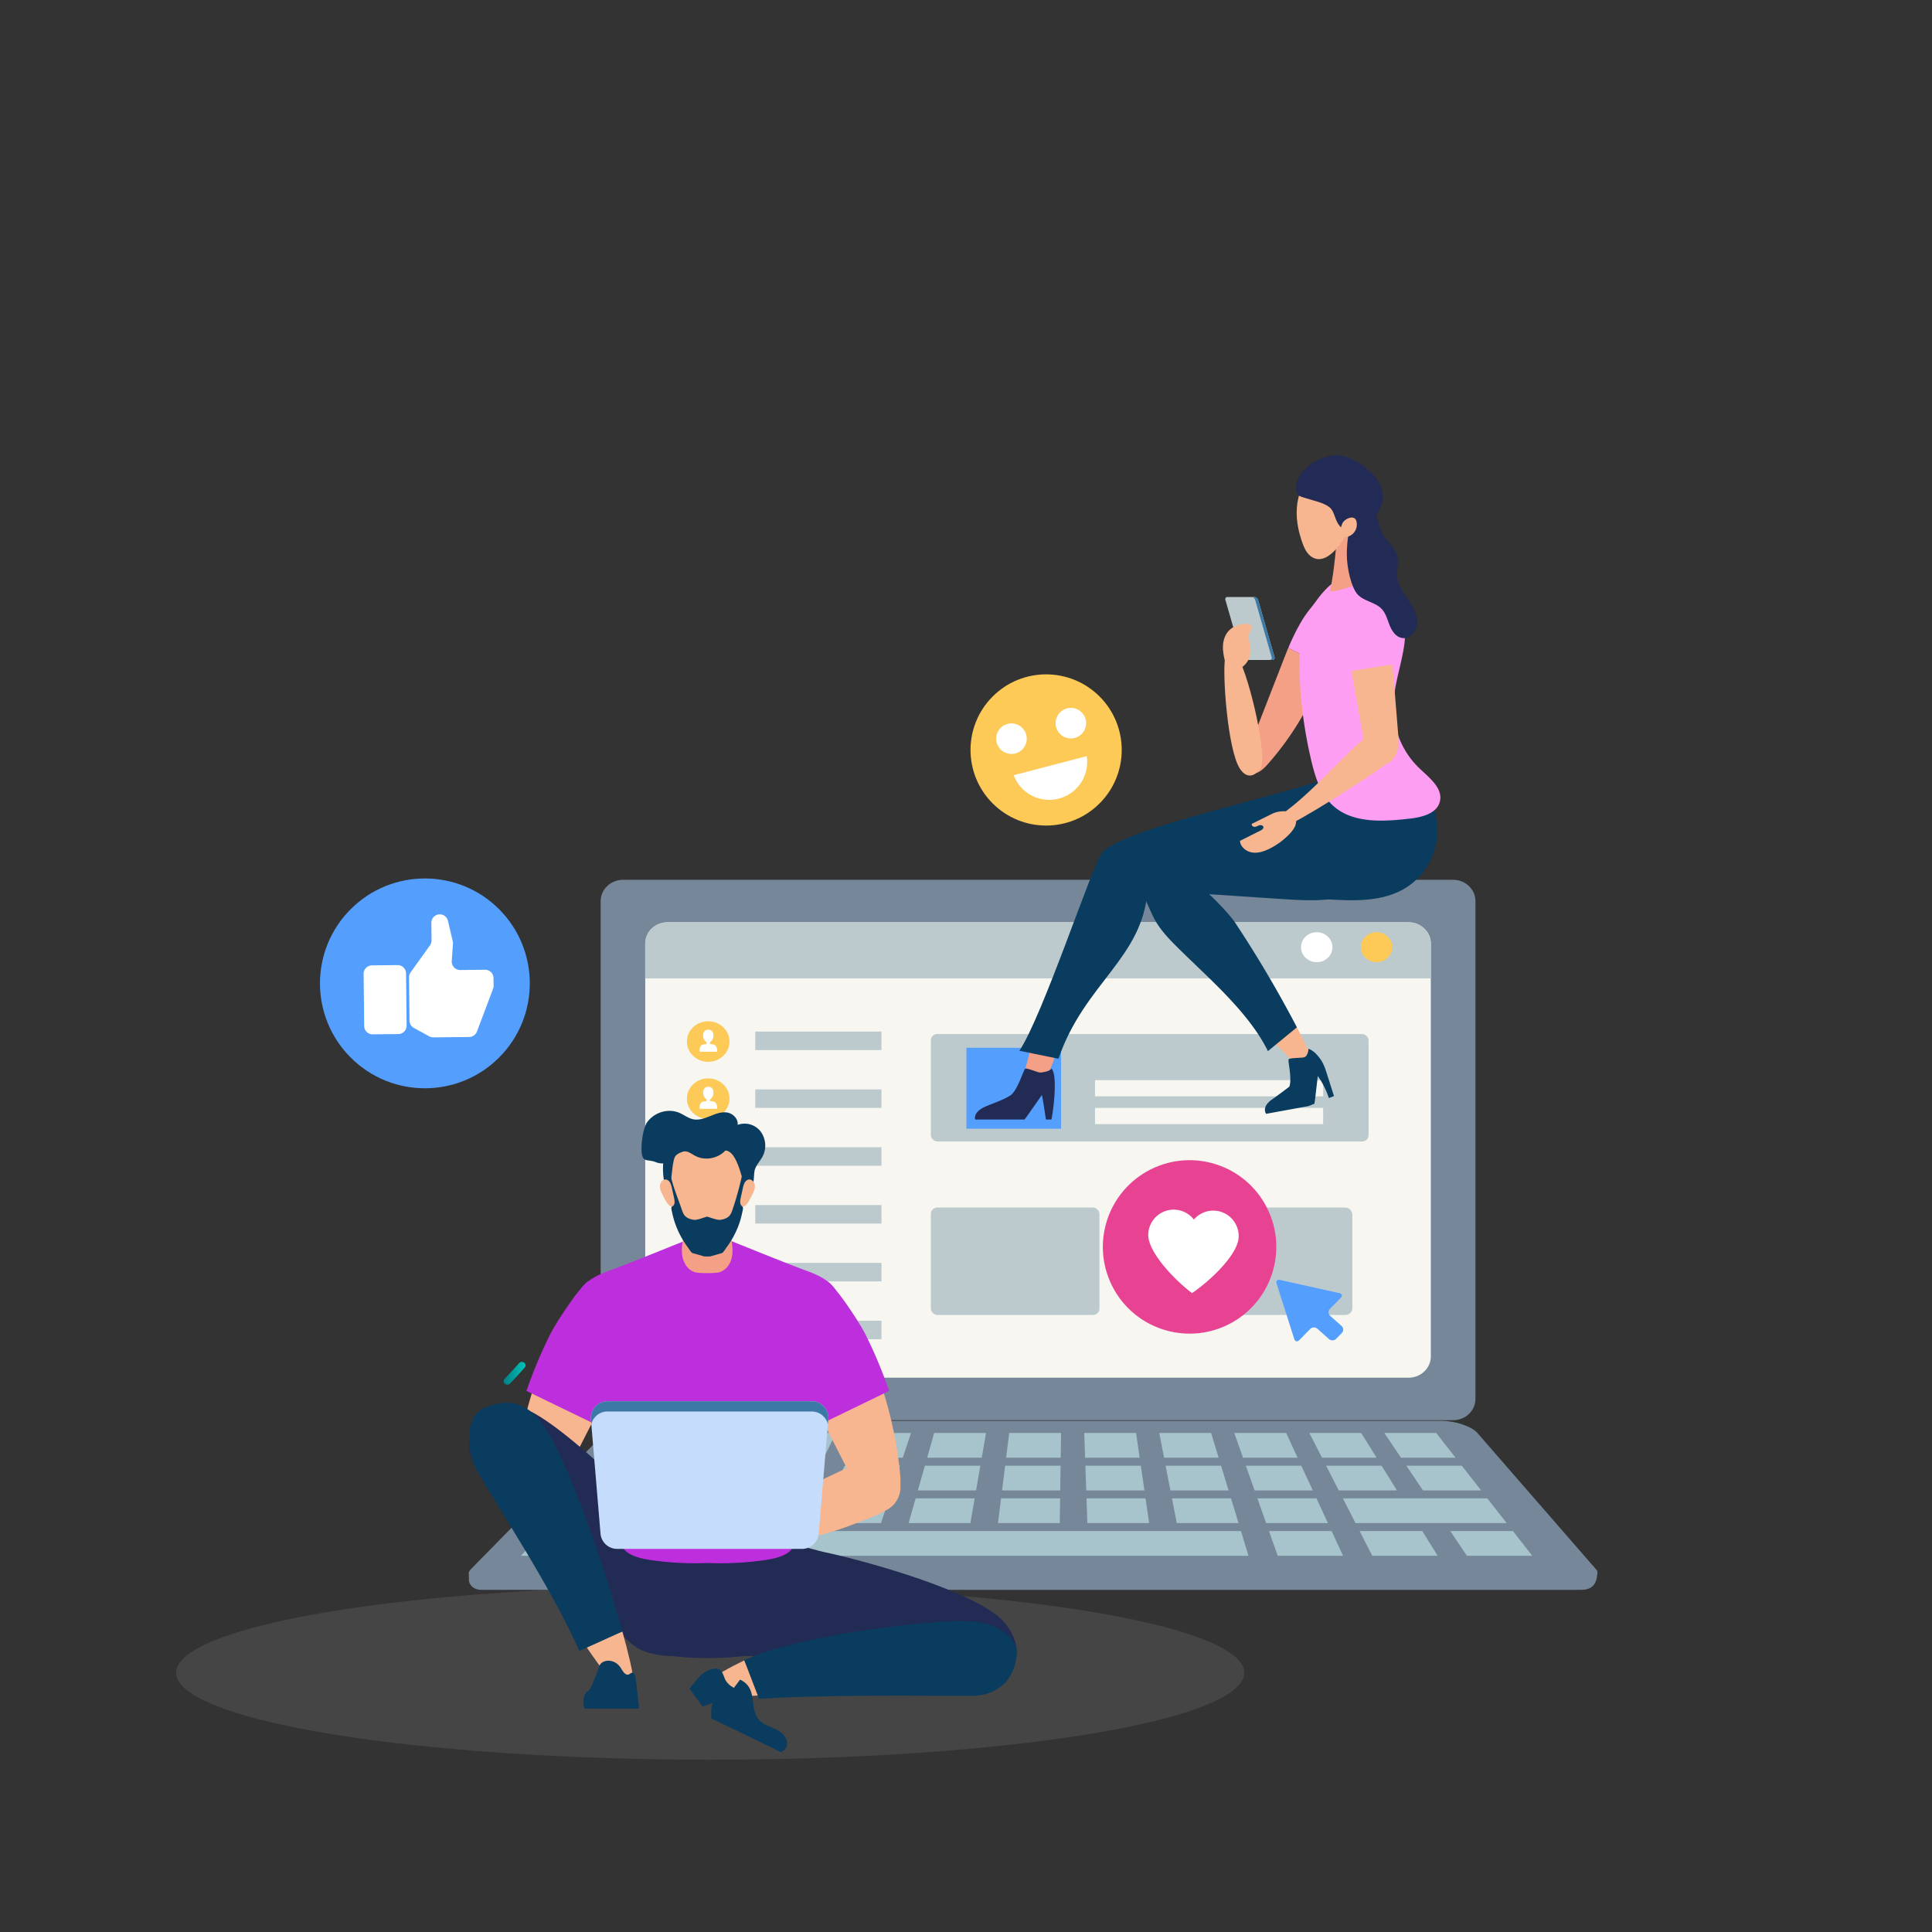 <svg xmlns="http://www.w3.org/2000/svg" xmlns:xlink="http://www.w3.org/1999/xlink" viewBox="0 0 2000 2000"><rect x="0" y="0" width="2000" height="2000" fill="#333333" stroke="none"/><defs><style>.cls-1{fill:#6f6f6e;opacity:0.3;}.cls-2{fill:#fdc957;}.cls-3{fill:#fff;}.cls-4{fill:#758798;}.cls-5{fill:#f7f6f0;}.cls-6{fill:#bccace;}.cls-7{fill:#a7c4cc;}.cls-8{fill:url(#linear-gradient);}.cls-9{fill:#549ffe;}.cls-10{fill:#f7b690;}.cls-11{fill:#bd2edc;}.cls-11,.cls-12,.cls-13,.cls-17,.cls-18{fill-rule:evenodd;}.cls-12{fill:#222b54;}.cls-13{fill:#0a3c5f;}.cls-14{fill:#f4a086;}.cls-15{fill:#c5dcfd;}.cls-16{fill:#3c79a6;}.cls-17{fill:#fe9ef2;}.cls-18{fill:#222b56;}.cls-19{fill:#e74392;}.cls-20{fill:none;}</style><linearGradient id="linear-gradient" x1="-3063.67" y1="370.26" x2="-3037.74" y2="370.26" gradientTransform="translate(-2458 2127.9) rotate(173.63)" gradientUnits="userSpaceOnUse"><stop offset="0" stop-color="#00c4bd"/><stop offset="1" stop-color="#007f83"/></linearGradient></defs><g id="Ebene_3" data-name="Ebene 3"><ellipse class="cls-1" cx="735.22" cy="1731.62" rx="552.87" ry="90.08"/><circle class="cls-2" cx="1082.95" cy="776.35" r="78.26" transform="translate(-231.78 993.15) rotate(-45)"/><path class="cls-3" d="M1104.54,733.32a15.81,15.81,0,1,0,19.3,11.3A15.81,15.81,0,0,0,1104.54,733.32Zm-61.48,16.07a15.81,15.81,0,1,0,19.3,11.3A15.82,15.82,0,0,0,1043.06,749.39Z"/><path class="cls-3" d="M1049.4,802.52A39.28,39.28,0,0,0,1125,782.75Z"/><path class="cls-4" d="M1649.11,1621l4.35,5.68c.27,15.94-8.09,19.15-17.08,19.15H498c-7,0-12.63-4.74-12.63-10.58v-7.8Z"/><path class="cls-4" d="M1527.39,1448.19c0,12.1-10.39,22-23.08,22H644.88c-12.69,0-23.08-9.89-23.08-22V932.77c0-12.09,10.39-22,23.08-22h859.43c12.69,0,23.08,9.9,23.08,22Z"/><path class="cls-4" d="M668,1448.19c-12.69,0-23.08-9.9-23.08-22V954.77c0-12.1,10.39-22,23.08-22h813.27c12.69,0,23.08,9.9,23.08,22v471.42c0,12.1-10.39,22-23.08,22Z"/><path class="cls-5" d="M691,1426.19c-12.69,0-23.07-9.89-23.07-22V976.76c0-12.09,10.38-22,23.07-22h767.12c12.7,0,23.08,9.9,23.08,22V1404.2c0,12.1-10.38,22-23.08,22Z"/><path class="cls-6" d="M1481.23,976.76c0-12.09-10.38-22-23.08-22H691c-12.69,0-23.07,9.9-23.07,22v36.07h813.27Z"/><path class="cls-3" d="M1379.35,980.53c0,8.56-7.29,15.51-16.28,15.51s-16.27-6.95-16.27-15.51,7.28-15.51,16.27-15.51S1379.35,972,1379.35,980.53Z"/><path class="cls-2" d="M1441.25,980.53c0,8.56-7.28,15.51-16.27,15.51s-16.27-6.95-16.27-15.51S1416,965,1425,965,1441.25,972,1441.25,980.53Z"/><path class="cls-4" d="M1652.09,1624.44c6,6.94-5.18,12.62-24.93,12.62H510.91c-19.75,0-30.33-5.68-23.5-12.62l138.62-141c6.83-6.94,24.38-12.62,39-12.62h826.85c14.63,0,31.54,5.68,37.57,12.62Z"/><polygon class="cls-7" points="689.3 1509.01 632.8 1509.01 656.38 1483.4 710.07 1483.4 689.3 1509.01"/><polygon class="cls-7" points="771.05 1509.01 714.54 1509.01 734.05 1483.4 787.73 1483.4 771.05 1509.01"/><polygon class="cls-7" points="852.79 1509.01 796.29 1509.01 811.72 1483.4 865.4 1483.4 852.79 1509.01"/><polygon class="cls-7" points="934.54 1509.01 878.04 1509.01 889.39 1483.4 943.07 1483.4 934.54 1509.01"/><polygon class="cls-7" points="1016.29 1509.01 959.79 1509.01 967.05 1483.4 1020.74 1483.4 1016.29 1509.01"/><polygon class="cls-7" points="1098.04 1509.01 1041.54 1509.01 1044.72 1483.4 1098.4 1483.4 1098.04 1509.01"/><polygon class="cls-7" points="1179.79 1509.01 1123.28 1509.01 1122.39 1483.4 1176.07 1483.4 1179.79 1509.01"/><polygon class="cls-7" points="1261.53 1509.01 1205.03 1509.01 1200.06 1483.4 1253.74 1483.4 1261.53 1509.01"/><polygon class="cls-7" points="1343.28 1509.01 1286.78 1509.01 1277.73 1483.4 1331.41 1483.4 1343.28 1509.01"/><polygon class="cls-7" points="1425.03 1509.01 1368.52 1509.01 1355.39 1483.4 1409.08 1483.4 1425.03 1509.01"/><polygon class="cls-7" points="1506.77 1509.01 1450.27 1509.01 1433.06 1483.4 1486.74 1483.4 1506.77 1509.01"/><polygon class="cls-7" points="661.84 1542.87 601.61 1542.87 625.2 1517.26 682.61 1517.26 661.84 1542.87"/><polygon class="cls-7" points="748.99 1542.87 688.75 1542.87 708.26 1517.26 765.67 1517.26 748.99 1542.87"/><polygon class="cls-7" points="836.13 1542.87 775.9 1542.87 791.32 1517.26 848.73 1517.26 836.13 1542.87"/><polygon class="cls-7" points="923.27 1542.87 863.04 1542.87 874.38 1517.26 931.79 1517.26 923.27 1542.87"/><polygon class="cls-7" points="1010.41 1542.87 950.18 1542.87 957.45 1517.26 1014.86 1517.26 1010.41 1542.87"/><polygon class="cls-7" points="1097.55 1542.87 1037.32 1542.87 1040.51 1517.26 1097.92 1517.26 1097.55 1542.87"/><polygon class="cls-7" points="1184.69 1542.87 1124.46 1542.87 1123.57 1517.26 1180.98 1517.26 1184.69 1542.87"/><polygon class="cls-7" points="1271.83 1542.87 1211.6 1542.87 1206.63 1517.26 1264.04 1517.26 1271.83 1542.87"/><polygon class="cls-7" points="1358.98 1542.87 1298.74 1542.87 1289.69 1517.26 1347.1 1517.26 1358.98 1542.87"/><polygon class="cls-7" points="1446.12 1542.87 1385.89 1542.87 1372.76 1517.26 1430.17 1517.26 1446.12 1542.87"/><polygon class="cls-7" points="1533.26 1542.87 1473.03 1542.87 1455.82 1517.26 1513.23 1517.26 1533.26 1542.87"/><polygon class="cls-7" points="726.92 1576.72 570.43 1576.72 594.01 1551.12 743.61 1551.12 726.92 1576.72"/><polygon class="cls-7" points="819.46 1576.72 755.5 1576.72 770.92 1551.12 832.06 1551.12 819.46 1576.72"/><polygon class="cls-7" points="911.99 1576.72 848.03 1576.72 859.38 1551.12 920.52 1551.12 911.99 1576.72"/><polygon class="cls-7" points="1004.53 1576.72 940.57 1576.72 947.84 1551.12 1008.98 1551.12 1004.53 1576.72"/><polygon class="cls-7" points="1097.07 1576.72 1033.11 1576.72 1036.29 1551.12 1097.43 1551.12 1097.07 1576.72"/><polygon class="cls-7" points="1189.6 1576.72 1125.64 1576.72 1124.75 1551.12 1185.89 1551.12 1189.6 1576.72"/><polygon class="cls-7" points="1282.14 1576.72 1218.18 1576.72 1213.21 1551.12 1274.35 1551.12 1282.14 1576.72"/><polygon class="cls-7" points="1374.67 1576.72 1310.71 1576.72 1301.66 1551.12 1362.8 1551.12 1374.67 1576.72"/><polygon class="cls-7" points="1559.74 1576.72 1403.25 1576.72 1390.12 1551.12 1539.71 1551.12 1559.74 1576.72"/><polygon class="cls-7" points="606.93 1610.58 539.24 1610.58 562.83 1584.97 627.7 1584.97 606.93 1610.58"/><polygon class="cls-7" points="704.86 1610.58 637.17 1610.58 656.68 1584.97 721.55 1584.97 704.86 1610.58"/><polygon class="cls-7" points="802.79 1610.58 735.1 1610.58 750.53 1584.97 815.4 1584.97 802.79 1610.58"/><polygon class="cls-7" points="1292.44 1610.58 833.03 1610.58 844.38 1584.97 1284.65 1584.97 1292.44 1610.58"/><polygon class="cls-7" points="1390.37 1610.58 1322.68 1610.58 1313.63 1584.97 1378.5 1584.97 1390.37 1610.58"/><polygon class="cls-7" points="1488.3 1610.58 1420.61 1610.58 1407.48 1584.97 1472.35 1584.97 1488.3 1610.58"/><polygon class="cls-7" points="1586.23 1610.58 1518.54 1610.58 1501.33 1584.97 1566.2 1584.97 1586.23 1610.58"/><ellipse class="cls-2" cx="733.13" cy="1078.19" rx="22.03" ry="20.99"/><path class="cls-3" d="M738.57,1072.14c0,4.19-2.93,7.08-5.37,7.08s-5.36-2.85-5.36-7,2.11-6.35,5.36-6.35S738.57,1068,738.57,1072.14Z"/><path class="cls-3" d="M741.1,1082.91c-1.83-2.73-6.09-1.54-6.09-2.3s.23-2.9.23-3.62-1.33-.76-2-.76-2,0-2,.76.23,2.86.23,3.62-4.26-.43-6.09,2.3a8,8,0,0,0-1.08,5.82h17.95A8,8,0,0,0,741.1,1082.91Z"/><ellipse class="cls-2" cx="733.13" cy="1137.33" rx="22.03" ry="20.99"/><path class="cls-3" d="M738.57,1131.28c0,4.19-2.93,7.08-5.37,7.08s-5.36-2.85-5.36-7S730,1125,733.2,1125,738.57,1127.08,738.57,1131.28Z"/><path class="cls-3" d="M741.1,1142c-1.83-2.72-6.09-1.54-6.09-2.3s.23-2.89.23-3.61-1.33-.76-2-.76-2,0-2,.76.23,2.86.23,3.61-4.26-.42-6.09,2.3a8,8,0,0,0-1.08,5.83h17.95A8,8,0,0,0,741.1,1142Z"/><ellipse class="cls-2" cx="733.13" cy="1196.47" rx="22.03" ry="20.99"/><path class="cls-3" d="M738.57,1190.42c0,4.19-2.93,7.08-5.37,7.08s-5.36-2.85-5.36-7,2.11-6.35,5.36-6.35S738.57,1186.22,738.57,1190.42Z"/><path class="cls-3" d="M741.1,1201.18c-1.83-2.72-6.09-1.54-6.09-2.3s.23-2.89.23-3.62-1.33-.76-2-.76-2,0-2,.76.23,2.86.23,3.62-4.26-.42-6.09,2.3a8,8,0,0,0-1.08,5.83h17.95A8,8,0,0,0,741.1,1201.18Z"/><ellipse class="cls-2" cx="733.13" cy="1255.61" rx="22.03" ry="20.99"/><path class="cls-3" d="M738.57,1249.56c0,4.19-2.93,7.08-5.37,7.08s-5.36-2.86-5.36-7.05,2.11-6.36,5.36-6.36S738.57,1245.36,738.57,1249.56Z"/><path class="cls-3" d="M741.1,1260.32c-1.83-2.72-6.09-1.54-6.09-2.3s.23-2.89.23-3.62-1.33-.76-2-.76-2,0-2,.76.23,2.86.23,3.62-4.26-.42-6.09,2.3a8,8,0,0,0-1.08,5.83h17.95A8,8,0,0,0,741.1,1260.32Z"/><ellipse class="cls-2" cx="733.13" cy="1314.75" rx="22.03" ry="20.99"/><path class="cls-3" d="M738.57,1308.69c0,4.2-2.93,7.09-5.37,7.09s-5.36-2.86-5.36-7,2.11-6.36,5.36-6.36S738.57,1304.5,738.57,1308.69Z"/><path class="cls-3" d="M741.1,1319.46c-1.83-2.72-6.09-1.54-6.09-2.3s.23-2.9.23-3.62-1.33-.76-2-.76-2,0-2,.76.23,2.86.23,3.62-4.26-.42-6.09,2.3a8,8,0,0,0-1.08,5.83h17.95A8,8,0,0,0,741.1,1319.46Z"/><ellipse class="cls-2" cx="733.13" cy="1373.89" rx="22.03" ry="20.99"/><path class="cls-3" d="M738.57,1367.83c0,4.2-2.93,7.08-5.37,7.08s-5.36-2.85-5.36-7,2.11-6.36,5.36-6.36S738.57,1363.64,738.57,1367.83Z"/><path class="cls-3" d="M741.1,1378.6c-1.83-2.73-6.09-1.54-6.09-2.3s.23-2.9.23-3.62-1.33-.76-2-.76-2,0-2,.76.23,2.86.23,3.62-4.26-.43-6.09,2.3a8,8,0,0,0-1.08,5.83h17.95A8,8,0,0,0,741.1,1378.6Z"/><path class="cls-8" d="M539.82,1409.85a3.88,3.88,0,0,1,2.83.82,3.47,3.47,0,0,1,.47,5.06c-4.91,5.59-10,11.14-15.24,16.51a3.91,3.91,0,0,1-5.33.21,3.48,3.48,0,0,1-.21-5.08c5.12-5.29,10.17-10.76,15-16.25A3.8,3.8,0,0,1,539.82,1409.85Z"/><rect class="cls-6" x="963.63" y="1070.45" width="453.13" height="111.18" rx="6.55"/><rect class="cls-6" x="963.63" y="1250.04" width="174.54" height="111.18" rx="6.59"/><rect class="cls-6" x="1181.8" y="1250.04" width="218.18" height="111.18" rx="7.18"/><path class="cls-9" d="M1388,1343.51c2-2,1.31-4.24-1.55-4.88l-61.28-13.6c-2.86-.64-4.51,1-3.65,3.72l18.28,57.38c.85,2.68,3.19,3.2,5.2,1.15l11.27-11.47a5.56,5.56,0,0,1,7.56-.24l11.83,10.56a5.55,5.55,0,0,0,7.56-.24l5.84-6a4.94,4.94,0,0,0-.25-7.2l-11.83-10.56a5,5,0,0,1-.25-7.2Z"/><rect class="cls-6" x="781.84" y="1067.88" width="130.65" height="19.16"/><rect class="cls-6" x="781.84" y="1127.75" width="130.65" height="19.16"/><rect class="cls-6" x="781.84" y="1187.61" width="130.65" height="19.16"/><rect class="cls-6" x="781.84" y="1247.47" width="130.65" height="19.16"/><rect class="cls-6" x="781.84" y="1307.34" width="130.65" height="19.16"/><rect class="cls-6" x="781.84" y="1367.2" width="130.65" height="19.16"/><rect class="cls-9" x="1000.42" y="1084.64" width="97.98" height="83.81"/><rect class="cls-5" x="1133.57" y="1146.9" width="236.17" height="16.76"/><rect class="cls-5" x="1133.57" y="1118.17" width="236.17" height="16.76"/><circle class="cls-9" cx="439.84" cy="1017.99" r="108.6" transform="translate(-591 609.17) rotate(-45)"/><path class="cls-3" d="M411.54,999.06l-26.51.29a8.71,8.71,0,0,0-8.61,8.8l.59,54a8.7,8.7,0,0,0,8.8,8.6l26.51-.29a8.7,8.7,0,0,0,8.6-8.79l-.59-54A8.7,8.7,0,0,0,411.54,999.06Zm90.59,4.81-25.71.28a8.7,8.7,0,0,1-8.77-9.32l1.26-17.68a8.81,8.81,0,0,0-.21-2.61l-5-21.29a8.69,8.69,0,0,0-8.56-6.71h0a8.7,8.7,0,0,0-8.61,8.79l.2,18.11a8.75,8.75,0,0,1-1.62,5.16l-20.06,28a8.67,8.67,0,0,0-1.63,5.16l.5,44.8a8.69,8.69,0,0,0,4.52,7.54l15.91,8.71a8.62,8.62,0,0,0,4.27,1.07l37.11-.4a8.72,8.72,0,0,0,8-5.63l16.67-44.17a8.79,8.79,0,0,0,.56-3.17l-.09-8.07A8.7,8.7,0,0,0,502.13,1003.87Z"/><path class="cls-10" d="M534.09,1522.19c-1.11,10.33-1.73,21.32,3,30.55s16.79,15.5,25.89,10.48c5.12-2.83,8.06-8.34,10.72-13.56q22.42-43.9,44.84-87.83c12.32-24.14,25-49.75,23.4-76.81-.72-12.5-4.64-25-12.2-35-6.6-8.72-20.94-22.6-30.81-12.41s-16.57,27.88-22.79,40.44a430.78,430.78,0,0,0-32.93,91.15A425.69,425.69,0,0,0,534.09,1522.19Z"/><path class="cls-11" d="M641.84,1390.76c-.81-13.9-5.18-27.77-13.58-38.88-7.35-9.71-11.64-34.09-22.62-22.74s-30.11,39.94-37,53.93A480.09,480.09,0,0,0,545,1439.88l71.64,34.74C630.05,1448.23,643.54,1420.27,641.84,1390.76Z"/><path class="cls-10" d="M536.34,1520.18c7.26-8.85,19.79-12,31.17-10.69s22,6.24,32.32,11.15q28.45,13.52,56.88,27.1l58.69,28c3.05,1.46,6.4,3.25,7.39,6.49,1.05,3.46-1.25,7.23-4.39,9s-6.88,2.1-10.5,2.29a307.88,307.88,0,0,1-87.51-8.11A312.24,312.24,0,0,1,578,1572c-11.85-4.71-28.67-9.91-38.25-18.62C530.57,1545.09,528.26,1530,536.34,1520.18Z"/><path class="cls-12" d="M659.2,1586.16c21.81-3.19,125.3-3.19,147.11,0,27.12,4,23,37.72,19.62,57.91-3.73,22-8.29,45.69-24.49,61.09-15.81,15-121.56,15-137.37,0-16.2-15.4-20.76-39.06-24.49-61.09C636.17,1623.88,632.08,1590.13,659.2,1586.16Z"/><path class="cls-12" d="M1039,1678.71c11.38,12.55,18.81,33.14,8.94,46.19-8.36,11-242-10.69-276.57-10.69-24.55-31.3-23.58-78.82,39.33-110.85,13.46-6.85,28.25.35,42.87,3.43C895.86,1615.69,1010.68,1647.52,1039,1678.71Z"/><path class="cls-12" d="M533.72,1455.69c-16.88-1.47-35.52,5.09-43.74,19.91-6.72,12.12-5.28,27.44.38,40.08s15.05,23.2,24.29,33.52c133.61,149.25,135.77,156,158.11,162,38.07,10.22,84-.15,50.29-87.57C717.61,1609.54,575.66,1459.34,533.72,1455.69Z"/><path class="cls-10" d="M652.61,1760.92c-8.89-5.19-26.53-28.12-47.18-58.31l38.86-13.7C657,1734,661.94,1766.36,652.61,1760.92Z"/><path class="cls-13" d="M499.88,1458.18c23.7-11.43,47.07-8.45,66,22.22,25.52,41.35,59.76,142.29,78.42,208.51l-44.58,20.21c-28.22-64.4-83.85-147.93-105.4-185.87C482.23,1502,481.18,1467.2,499.88,1458.18Z"/><path class="cls-10" d="M770.47,1718.8l19.29,36.07c-28.82,1.9-52,2.22-61.78-1.83S737.77,1734.6,770.47,1718.8Z"/><path class="cls-13" d="M998.61,1678.1c36,0,53.83,18.53,53.83,31.58,0,22.19-13.7,45.92-47.83,45.92-43.39,0-152.13-1.48-218.82,3.07l-15.32-39.87C819.68,1695,945.89,1678.1,998.61,1678.1Z"/><path class="cls-13" d="M713.71,1748c1.31-.83,11.24-15.46,17.71-18.06,3.76-1.5,8.84-3.89,12.87-1.91,4.57,2.23,4.78,8.58,7.49,12.4a21.42,21.42,0,0,0,8,6.79l6.3-8.47c22.31,10.31,4.59,36.25,27,46.92,5.41,2.58,11.3,4.39,15.94,8.18s7.57,10.71,4.48,15.85a10.07,10.07,0,0,1-5.1,4.09l-72.11-35s-.43-14.59,1.63-16.23c-2.45,1-8.18,3.65-10.8,3.69Z"/><path class="cls-13" d="M603.84,1762.83c-.23-6,2.26-10.91,4.82-12.3s6.55-11.39,11.86-26c2.42-6.7,15.94-8.57,22.68,3,2.19,3.73,4.23,6.16,6.68,6.08,2.06-.07,4.37-3.65,6.35-1.28,1.74,2.08,2.22,7.59,2.66,11.51.76,6.76,1.45,13.56,2.18,20.34.16,1.5.32,3.07.37,4.62H605.08A17.53,17.53,0,0,1,603.84,1762.83Z"/><path class="cls-10" d="M931.42,1522.19c1.11,10.33,1.73,21.32-3,30.55s-16.78,15.5-25.88,10.48c-5.12-2.83-8.06-8.34-10.72-13.56q-22.42-43.9-44.84-87.83c-12.32-24.14-25-49.75-23.4-76.81.72-12.5,4.64-25,12.2-35,6.6-8.72,20.94-22.6,30.81-12.41s16.57,27.88,22.79,40.44a430.78,430.78,0,0,1,32.93,91.15A425.69,425.69,0,0,1,931.42,1522.19Z"/><path class="cls-11" d="M823.57,1390.76c.8-13.9,5.17-27.77,13.58-38.88,7.34-9.71,11.64-34.09,22.62-22.74s30.1,39.94,37,53.93a478.47,478.47,0,0,1,23.65,56.81l-71.64,34.74C835.35,1448.23,821.86,1420.27,823.57,1390.76Z"/><path class="cls-10" d="M927.26,1525.29c-7.26-8.85-19.79-12-31.17-10.69s-22,6.24-32.32,11.16q-28.46,13.5-56.88,27.09l-58.69,28c-3.05,1.45-6.4,3.25-7.39,6.48-1,3.46,1.25,7.24,4.39,9s6.88,2.11,10.5,2.29a310.09,310.09,0,0,0,129.93-21.53c11.85-4.71,28.67-9.91,38.25-18.62C933,1550.2,935.34,1535.14,927.26,1525.29Z"/><path class="cls-11" d="M602.72,1332.37c7-8.45,17.49-13.07,27.78-16.84,30.25-11.09,99.63-40.12,102.25-40.06s72,29,102.26,40.06c10.29,3.77,20.8,8.39,27.78,16.84,9.32,11.27,10.53,27.48,7.18,41.71s-10.65,27.17-17,40.33a333.89,333.89,0,0,0-19.7,51,339.78,339.78,0,0,0-13.9,97.55c0,10.1,5.41,27.2,2.31,36.73-3.9,12-24.55,14.69-35,16a318.57,318.57,0,0,1-53.92,2.31,318.49,318.49,0,0,1-53.91-2.31c-10.43-1.34-31.08-4.06-35-16-3.1-9.53,2.26-26.63,2.31-36.73a339.78,339.78,0,0,0-13.9-97.55,333.89,333.89,0,0,0-19.7-51c-6.38-13.16-13.68-26.09-17-40.33S593.4,1343.64,602.72,1332.37Z"/><path class="cls-14" d="M710,1271.94c2.82-9.08,4.33-26,9.94-32.09,3.37-3.63,21-3.63,24.32,0,5.61,6,7.13,23,9.95,32.09,3.16,10.16,5.91,22.36,2.61,32.42-2.31,7-7.2,11.26-12.15,12.69-4.14,1.18-21,1.18-25.13,0-5-1.43-9.85-5.65-12.16-12.69C704,1294.3,706.79,1282.1,710,1271.94Z"/><path class="cls-10" d="M694.82,1195.49c5.66-16.49,68.81-16.49,74.47,0,4.5,13.12,5.14,27.93,2.58,41.74a82.38,82.38,0,0,1-15.08,34.65c-5,6.68-11.6,16.53-18.94,19.85h-11.6c-7.34-3.32-13.9-13.17-18.94-19.85a82.49,82.49,0,0,1-15.07-34.65C689.68,1223.42,690.32,1208.61,694.82,1195.49Z"/><path class="cls-13" d="M696.72,1239.23c-.78-3.9-2.5-7.57-3.26-11.47s-2.15-8.4.69-11.18c2.58,12,7.65,23.78,11.57,35.37.85,2.51,1.79,5.1,3.65,7,2.28,2.32,5.6,3.24,8.8,3.8,3.52.62,12.81-3.33,13.88-3.27s10.37,3.89,13.88,3.27c3.21-.56,6.53-1.48,8.81-3.8,1.86-1.89,2.79-4.48,3.64-7a323.22,323.22,0,0,0,9.79-35.37c2.83,2.78,3.23,7.27,2.47,11.18s-2.47,7.57-3.25,11.47c-.07.31-.12.62-.17.93a14,14,0,0,0,.77,7.69c.48,1.1,1.13,1.8,1.17,3a17.27,17.27,0,0,1-.66,3.6A89,89,0,0,1,764,1270a92.12,92.12,0,0,1-7.24,14.46q-2.13,3.45-4.55,6.71c-.67.9-3.83,6-4.89,6l-12.34,3.53h-5.75l-12.34-3.53c-1.06,0-4.22-5.14-4.9-6q-2.41-3.26-4.54-6.71a92.12,92.12,0,0,1-7.24-14.46,89,89,0,0,1-4.56-15.51,18.67,18.67,0,0,1-.66-3.6c0-1.21.69-1.91,1.18-3a13.92,13.92,0,0,0,.76-7.69C696.84,1239.85,696.78,1239.54,696.72,1239.23Z"/><path class="cls-13" d="M670.21,1161.34c7.68-10.21,21.85-14.2,33.2-9.28,4.78,2.07,9.07,5.54,14.13,6.6,5.91,1.23,11.92-1,17.56-3.26s11.54-4.66,17.5-3.75,11.78,6.44,11,12.81a21,21,0,0,1,23.43,6.38,24.64,24.64,0,0,1,2.77,25.65c-2.43,4.88-6.5,8.79-8.27,14-2,5.94.31,20.19-6.77,22.92-5.46,2.1-8.5-41.34-23.83-42.43-8.13,8.69-21.67,10.91-31.87,5.22-3.82-2.13-7.88-5.35-12-4-2.75.93-6.13,2.25-7.9,4.7-4.28,5.9-3,32.79-8.92,37.22a77.76,77.76,0,0,1-3.71-29.75,19.33,19.33,0,0,1-7.84-1.38c-7.24-3-12.64.32-14.14-7.8S665.35,1167.79,670.21,1161.34Z"/><path class="cls-10" d="M779,1236.17c1.52-2.82,2.78-6,2.36-9.25s-3.1-6.28-6.12-5.91a6.28,6.28,0,0,0-4.41,3.4,20.81,20.81,0,0,0-1.84,5.67l-2.25,10.23c-.63,2.87-1,6.51,1.27,8.17C772.17,1251.53,777.34,1239.24,779,1236.17Z"/><path class="cls-10" d="M685.59,1236.17c-1.52-2.82-2.78-6-2.36-9.25s3.1-6.28,6.12-5.91a6.28,6.28,0,0,1,4.41,3.4,20.81,20.81,0,0,1,1.84,5.67l2.25,10.23c.63,2.87,1,6.51-1.27,8.17C692.42,1251.53,687.25,1239.24,685.59,1236.17Z"/><path class="cls-15" d="M638.82,1603.4H830.35a17.24,17.24,0,0,0,17.18-15.79l9.94-118.36a17.23,17.23,0,0,0-17.17-18.67H628.88a17.23,17.23,0,0,0-17.17,18.67l9.94,118.36A17.23,17.23,0,0,0,638.82,1603.4Z"/><path class="cls-16" d="M857,1474.32a17.23,17.23,0,0,0-16.74-13.16H628.88a17.23,17.23,0,0,0-16.74,13.16l-.43-5.07a17.23,17.23,0,0,1,17.17-18.67H840.3a17.23,17.23,0,0,1,17.17,18.67Z"/><path class="cls-14" d="M1077.21,1123.67c-2.59,3.89-6,8.22-10.7,8.11-8-.19-8.62-11.65-6.61-19.37l6.51-25,25.23,7.37C1088.89,1105.27,1082.1,1116.33,1077.21,1123.67Z"/><path class="cls-13" d="M1140.83,882.58c20.3-22.43,147.22-50.31,206.9-68.57,44.58-13.63,90.44-21.3,97.23,38.9,2.93,26-10.29,52.64-32.54,66.3-24.22,14.88-54.68,13.49-83.05,11.61L1188,921.46c-5.17,70.79-65.33,96.13-92.27,174.54l-40.46-8.25C1079.81,1050.83,1130.74,895.5,1140.83,882.58Z"/><path class="cls-10" d="M1354.58,1087.11c2.07,4.18,4.1,9.34,1.68,13.32-4.19,6.86-14.41,1.63-20.09-4l-18.37-18.13,24.76-14.79C1346.64,1071.36,1350.67,1079.2,1354.58,1087.11Z"/><path class="cls-13" d="M1455.07,919.21c-24.23,14.88-54.69,13.49-83.06,11.61L1204,919.7c-8.94-.6-19-1.73-24.55-8.75-6.52-8.19-3.36-21,4-28.37s17.85-10.7,27.85-13.76q89.54-27.41,179.06-54.81c44.57-13.63,90.44-21.3,97.22,38.9C1490.53,878.88,1477.31,905.55,1455.07,919.21Z"/><path class="cls-13" d="M1176.11,898c12.34-38.2,89.3,37.21,102.74,57.5a1214.23,1214.23,0,0,1,63.71,108l-30,24.6c-19.71-39.71-59-73.22-91.16-104.93-10.56-10.42-21.34-21.14-27.79-34.67S1173.91,904.83,1176.11,898Z"/><path class="cls-17" d="M1377.23,672.83c5-17.56,8.88-37.58,3.08-55.46-1.82-5.59-2.17-6.48-7.16-3.7-3.93,2.19-7.53,6.19-10.63,9.4A115.55,115.55,0,0,0,1346.21,645a212.25,212.25,0,0,0-12.51,25.63l38,19.56C1373.71,684.43,1375.57,678.66,1377.23,672.83Z"/><path class="cls-14" d="M1333.7,670.58c-2.44,5.82-4.74,11.7-7,17.58q-18.87,48.45-37.75,96.92c-1.19,3-2.39,6.38-1.47,9.52,1.45,5,7.87,7.09,12.86,5.61s8.78-5.45,12.23-9.34a306.35,306.35,0,0,0,59.15-100.73Z"/><path class="cls-10" d="M1268.2,681.8c.71-3.44,2.27-7.58,5.77-8,3.33-.37,5.76,3,7.36,5.9,13.53,24.81,30.88,105.25,23.59,115.65-6.79,9.7-15.07,10.18-21.44.29C1270.53,775.53,1265.34,695.61,1268.2,681.8Z"/><path class="cls-6" d="M1317.22,683.18h-27.87a4.23,4.23,0,0,1-3.82-3l-17-59.16a2.19,2.19,0,0,1,2.15-3h27.87a4.24,4.24,0,0,1,3.82,3l17,59.16A2.18,2.18,0,0,1,1317.22,683.18Z"/><path class="cls-16" d="M1319.37,680.2l-17-59.16a4.24,4.24,0,0,0-3.82-3h-3a4.24,4.24,0,0,1,3.82,3l17,59.16a2.18,2.18,0,0,1-2.15,3h3A2.18,2.18,0,0,0,1319.37,680.2Z"/><path class="cls-10" d="M1266.14,673.46c-.77-7.49,1-15.6,6.29-20.91,4.28-4.27,10.39-6.27,16.41-6.8,2.61-.23,5.92.25,6.72,2.75.71,2.22-1.11,4.36-2,6.5-2.13,4.88.36,10.4,1,15.69a22,22,0,0,1-5,16.46c-3,3.58-11.51,10-16.44,6.79C1268.5,691,1266.65,678.44,1266.14,673.46Z"/><path class="cls-17" d="M1453.87,666.2c-3,22.8-11.81,44.9-11.44,67.89a87.4,87.4,0,0,0,27.19,61.52c10.35,9.72,24.55,20.76,20.84,34.46-3.33,12.32-18.74,16-31.43,17.42-27.66,3.14-59.22,5.08-79.58-13.92-12.46-11.63-17.85-28.84-21.82-45.42a459.86,459.86,0,0,1-12.27-89.62c-1-25.7.75-53.11,15.53-74.16s31.24-34.89,55.33-27.49C1443.61,623.75,1456.9,643.59,1453.87,666.2Z"/><path class="cls-12" d="M1088.63,1106.14c-1.57,2.75-8.81,4-11.8,4.16-2.35.09-13.15-4.83-15.49-4-1.68.58-7.95,23.13-15.73,27.91s-16.41,7.42-24.68,11a27,27,0,0,0-8.14,4.86c-2.33,2.21-4,5.39-3.46,8.18a4.94,4.94,0,0,0,.25.71h50.9c1.47-1.74,2.81-3.63,4.1-5.48l14-20c1.47,7.28,2.73,15.82,4.14,25.47h5.69C1090.19,1151.13,1095.21,1114.2,1088.63,1106.14Z"/><path class="cls-13" d="M1373.84,1112.36c-1.73-5.49-3.51-11.09-6.86-15.78s-7.15-9-12.47-10.91c0,3-1.31,7.48-4,8.68-2.14.94-14.75.62-16.5,2.17-1.18,1,3.85,20.22.65,28.46,0,0-11.48,8.69-17.41,12.87a21.71,21.71,0,0,0-6.34,6.1c-1.54,2.53-2.05,5.86-.6,8.43a5.21,5.21,0,0,0,.48.63l43.76-8,6-2.35a55.22,55.22,0,0,0,1-6.27q1.32-11.25,2.62-22.51a86.92,86.92,0,0,1,11.49,22.85l5.29-2.08Z"/><path class="cls-14" d="M1411.55,544.42c-2.13-4-25.51,8-26.9,10.92s-2.87,35.55-7.86,55.94c-1.08,4.4,42.53-9.08,39.43-14.4C1411.2,588.24,1406.07,555.3,1411.55,544.42Z"/><path class="cls-10" d="M1344.15,515c8.08-33.5,53.91-26.43,64.79-23.09s11.17,18.74,12.22,30.07c.64,7-1.89,14-6.05,19.51-4,5.34-21.44,13.38-22.42,13.59-6.47,11.15-17,23.91-27.68,23.75-4.82-.07-9.19-3.16-12-7.06s-4.38-8.56-5.89-13.13C1342.42,544.41,1340.65,529.52,1344.15,515Z"/><path class="cls-18" d="M1423.48,534.45c4-4.82,7.1-10.55,7.89-16.75.93-7.35-1.51-14.86-5.65-21-7.38-11-26.44-25.13-41.85-25.44-16.45-.34-44.71,16.05-42,36.41.81,6.09,4.15,6.13,10,8.08,7.68,2.56,18,4.33,24.35,9.33,7.61,6,4.23,20.39,19.82,25.07,5,1.51,10.21,10.41,13.56,17.33C1413.53,563,1419.62,539.12,1423.48,534.45Z"/><path class="cls-18" d="M1446.59,576.42c1.47,6.28-.75,12.82-.39,19.26.82,15,14.81,25.78,19.48,40,1.8,5.48,2.1,11.69-.44,16.87s-8.38,8.92-14.06,7.89c-6.26-1.13-10.31-7.24-12.66-13.15s-3.9-12.43-8.29-17c-6.77-7.12-18.5-7.77-25-15.12-6.29-7.08-11-26.74-11-41.25,0-28,9-53.51,22.4-49.48,8,2.4,10.32,17,12.45,23.4C1432.71,558.69,1444,565.37,1446.59,576.42Z"/><path class="cls-10" d="M1402.75,537a5.67,5.67,0,0,1,1.49,2.94,13.15,13.15,0,0,1-10.13,15.89,5.56,5.56,0,0,1-4-.39c-4.08-2.49-2-11.15,0-14.5S1399.28,533.79,1402.75,537Z"/><path class="cls-17" d="M1436.06,659.25c-4.23-13.7-11.8-26.81-23.49-35.12-2.87-2-6.56-3.82-9.8-2.43-3,1.31-4.36,4.85-5.17,8.06-5.29,21.09-2.29,43.18,1.44,64.71l42.37-6.63A149.55,149.55,0,0,0,1436.06,659.25Z"/><path class="cls-10" d="M1442.65,701.66c-.37-4.6-.76-9.22-1.24-13.82L1399,694.47q.54,3.09,1.09,6.17,5.73,32.29,11.47,64.59c1.44,8.08,1.24,17.79,8.51,23,5.21,3.77,12.87,4.66,18.38,1,4.79-3.14,7.57-8.69,8.63-14.31s.6-11.41.13-17.12Q1445,729.77,1442.65,701.66Z"/><path class="cls-10" d="M1332,839.13c-4,3-13.27,10.34-10.45,14.48,2.19,3.2,12.24.3,15.73-1.39,24.2-11.78,98.3-60,102.14-65,6.33-8.19-2.92-32.14-17.12-28.65C1407.85,762.16,1368.27,811.7,1332,839.13Z"/><path class="cls-10" d="M1317.17,842.31,1296,852.79c-.85,1.49,1.06,3.24,2.77,3.17s3.22-1.12,4.87-1.59,3.9,0,4.23,1.71-1.46,2.95-3,3.72l-21.28,10.67c.47,6.23,6.37,11,12.54,12s12.43-1.1,18-3.87a73.94,73.94,0,0,0,20.89-15.4c3.45-3.64,6.68-8,6.76-13.05C1342.06,837.38,1324.64,838.6,1317.17,842.31Z"/><circle class="cls-19" cx="1231.49" cy="1290.71" r="89.77" transform="translate(-447.62 688.12) rotate(-26.6)"/><path class="cls-3" d="M1188.67,1277.91a26.34,26.34,0,0,1,47.21-15.4,26.34,26.34,0,0,1,46.4,17.71c-.47,19.1-31.49,47.16-48.28,58.37C1217.3,1326.2,1188.21,1296.67,1188.67,1277.91Z"/></g><g id="Ebene_7" data-name="Ebene 7"><rect class="cls-20" width="2000" height="2000"/></g></svg>